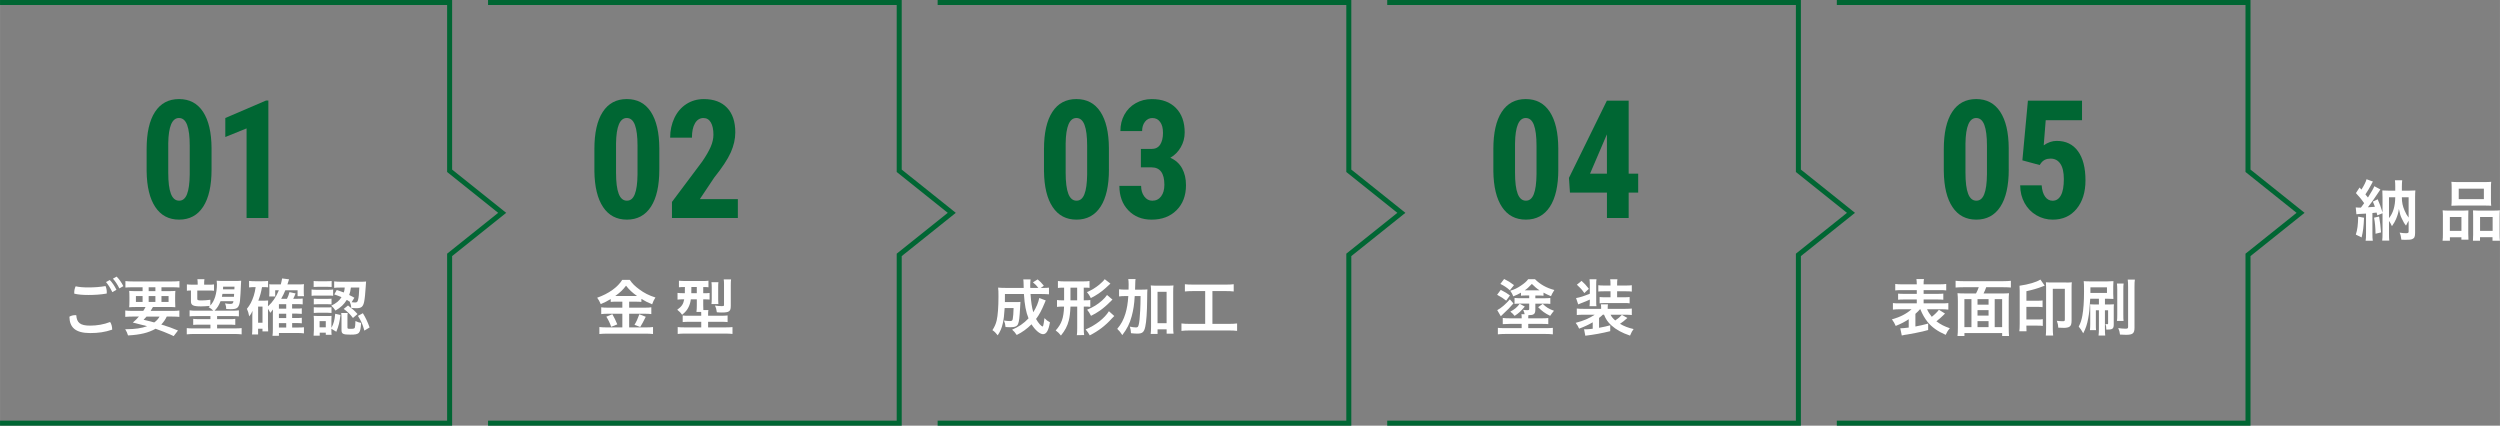 <?xml version="1.0" encoding="utf-8"?>
<svg xmlns="http://www.w3.org/2000/svg" width="352.09mm" height="59.95mm" viewBox="0 0 998.05 169.94">
<rect x="0" y="0" width="998.05" height="169.94" fill="#808080" stroke="none"/>
<defs>
<style>
.cls-1 { fill: none; stroke: #063; stroke-miterlimit: 10; stroke-width: 2px; }
.cls-2 { fill: #fff; }
.cls-2, .cls-3 { stroke-width: 0px; }
.cls-3 { fill: #063; }
</style>
</defs>
<path class="cls-2" d="M940.48,82.81c.43.05.7.08,1.24.08h.81c.59-.81.81-1.1,1.29-1.77-.94-1.4-2.2-2.9-3.28-4.03l1.45-2.23c.38.4.51.56.75.83,1.02-1.61,1.8-3.14,2.04-4.14l2.55.94c-.19.3-.27.4-.54.97-.72,1.4-1.72,3.06-2.47,4.16.19.24.35.4.43.51.32.4.4.48.59.72,1.37-2.12,2.2-3.62,2.55-4.51l2.42,1.29c-.24.32-.4.56-.91,1.37-.91,1.42-3.09,4.54-4.08,5.75.81-.03,1.75-.11,2.79-.19-.21-.7-.38-1.05-.81-2.07l1.93-.94c.81,1.83,1.18,2.85,1.93,5.29v-6.07c0-1.34-.03-1.96-.08-2.74.81.05,1.21.08,2.39.08h2.77v-1.75c0-.94-.03-1.56-.13-2.39h2.9c-.08.78-.13,1.45-.13,2.42v1.72h3.03c1.18,0,1.69-.03,2.36-.08-.08.83-.11,1.48-.11,2.77v14.15c0,1.53-.27,2.12-1.07,2.47-.62.27-1.16.32-2.85.32-.62,0-.91,0-1.56-.05-.11-1.13-.32-1.99-.7-2.82.97.16,1.8.24,2.58.24s1.02-.16,1.02-.67v-4.3c-.38.59-.48.78-1.05,1.93-.72-.89-1.1-1.56-1.77-3.01-.46-.94-.67-1.72-1.07-3.65-.21,1.53-.46,2.42-1.13,4.03-.4.94-.78,1.61-1.64,2.85-.43-.94-.64-1.32-1.18-2.1v5.05c0,1.37.03,2.12.11,2.82h-2.82c.11-.86.13-1.72.13-3.04v-7.89l-2.07.86c-.13-.56-.16-.67-.3-1.13-.59.08-.81.11-1.67.19v8.3c0,1.29.03,1.96.16,2.77h-2.87c.13-.83.16-1.5.16-2.77v-8.08q-3.25.16-3.84.27l-.27-2.74ZM943.78,86.92c-.16,3.73-.38,5.4-.97,7.87l-2.31-1.13c.64-2.04.86-3.71.94-7.17l2.34.43ZM949.79,86.44c.4,2.23.59,3.76.78,6.34l-2.2.54c-.03-2.34-.21-4.49-.59-6.42l2.01-.46ZM953.74,87.08c1.64-1.99,2.47-4.75,2.5-8.33h-2.5v8.33ZM958.87,78.76c.05,2.2.29,3.41,1.13,5.37.46,1.1.89,1.83,1.58,2.74v-8.11h-2.71Z"/>
<path class="cls-2" d="M975.27,86.49c0-.94-.03-1.77-.11-2.52.8.08,1.48.11,2.55.11h5.77c.78,0,1.34-.03,1.96-.08-.05.56-.05.94-.05,2.31v6.98c0,1.1.03,1.8.08,2.39h-2.82v-.97h-4.59v1.4h-2.93c.11-.78.13-1.5.13-2.87v-6.74ZM978.04,92.16h4.62v-5.53h-4.62v5.53ZM978.76,74.89c0-.94-.03-1.64-.11-2.31.78.08,1.56.11,2.98.11h9.94c1.48,0,2.28-.03,2.98-.11-.08.64-.11,1.29-.11,2.31v4.83c0,1.07.03,1.75.11,2.42-.8-.05-1.32-.08-2.71-.08h-10.45c-1.37,0-1.96.03-2.74.08.08-.7.11-1.42.11-2.39v-4.86ZM981.58,79.51h10.04v-4.19h-10.04v4.19ZM995.65,84.07c1.1,0,1.72-.03,2.36-.11-.08.75-.11,1.45-.11,2.52v6.77c0,1.45.03,2.15.13,2.85h-2.96v-1.4h-4.99v1.4h-2.82c.05-.73.08-1.29.08-2.39v-7.57c0-1.18,0-1.58-.05-2.15.59.05,1.15.08,1.96.08h6.39ZM990.1,92.16h5.02v-5.53h-5.02v5.53Z"/>
<path class="cls-3" d="M801.94,67.67c0,6.48-1.12,11.43-3.36,14.86-2.24,3.43-5.43,5.15-9.58,5.15s-7.28-1.67-9.51-5c-2.24-3.33-3.4-8.11-3.48-14.33v-8.85c0-6.46,1.11-11.39,3.34-14.82,2.23-3.42,5.42-5.13,9.59-5.13s7.36,1.69,9.59,5.08c2.23,3.39,3.36,8.23,3.4,14.51v8.53ZM793.24,58.18c0-3.69-.35-6.46-1.04-8.3-.69-1.84-1.78-2.77-3.25-2.77-2.76,0-4.19,3.38-4.29,10.13v11.68c0,3.78.35,6.58,1.06,8.43.71,1.84,1.8,2.77,3.29,2.77,1.41,0,2.46-.86,3.14-2.59s1.05-4.37,1.09-7.93v-11.42Z"/>
<path class="cls-3" d="M807.38,64l2.21-23.81h21.6v7.79h-14.49l-.8,10.04c1.67-1.18,3.4-1.77,5.18-1.77,3.68,0,6.51,1.37,8.5,4.12,1.99,2.75,2.99,6.63,2.99,11.65,0,4.7-1.18,8.48-3.55,11.36-2.37,2.88-5.54,4.31-9.5,4.31-2.35,0-4.53-.58-6.53-1.75-2-1.17-3.58-2.79-4.73-4.87-1.15-2.08-1.74-4.44-1.76-7.08h8.58c.14,1.95.6,3.46,1.38,4.54s1.78,1.61,3,1.61c1.43,0,2.53-.72,3.31-2.17.78-1.45,1.16-3.61,1.16-6.48,0-2.7-.46-4.74-1.39-6.11-.93-1.37-2.23-2.06-3.91-2.06s-2.9.59-3.8,1.77l-.55.8-6.89-1.87Z"/>
<path class="cls-2" d="M766.49,123.47c-.6.7-.82.92-1.82,1.82v5.06c1.89-.35,2.92-.6,5.09-1.17v2.57c-1.84.52-2.39.65-5.14,1.2-1.67.32-1.77.35-3.09.57q-.57.07-1.15.17c-.5.08-.95.17-1.15.25l-.6-2.87c.97-.03,1.85-.1,3.37-.3v-3.34c-1.65,1.1-2.89,1.75-5.19,2.69-.47-1.07-.82-1.7-1.52-2.62,3.24-.9,5.79-2.19,7.85-4.04h-4.61c-1.12,0-2.02.05-2.84.15v-2.62c.72.1,1.4.12,2.82.12h6.71v-1.55h-4.79c-1.37,0-1.97.02-2.67.1v-2.44c.67.07,1.27.1,2.67.1h4.79v-1.5h-5.88c-1.35,0-2.07.03-2.72.12v-2.57c.72.1,1.6.15,2.84.15h5.76c-.03-1.07-.05-1.52-.15-2.12h3.02c-.12.62-.15,1-.15,2.12h6.11c1.35,0,2.17-.05,2.92-.15v2.57c-.67-.1-1.42-.12-2.74-.12h-6.28v1.5h5.14c1.47,0,2.04-.03,2.72-.1v2.44c-.72-.08-1.3-.1-2.72-.1h-5.14v1.55h7.03c1.42,0,2.17-.03,2.84-.12v2.62c-.85-.1-1.75-.15-2.84-.15h-5.66c.45,1.05,1,1.89,1.89,3.02,1.22-.97,2.27-2,2.84-2.82l2.44,1.52q-.17.15-.55.55c-.72.72-1.77,1.65-2.89,2.54,1.75,1.3,3.12,2,5.36,2.77-.8.95-1.22,1.65-1.65,2.64-3.29-1.45-5.51-3.04-7.26-5.19-1.12-1.4-2.07-3.07-2.87-5.04h-.15Z"/>
<path class="cls-2" d="M788.87,117.16c.42-.77.75-1.55,1.1-2.49h-6.23c-1.25,0-2.12.05-3.02.12v-2.69c.87.1,1.79.15,2.97.15h16.11c1.12,0,2.09-.05,2.99-.15v2.69c-.87-.08-1.79-.12-2.97-.12h-6.88c-.25.8-.7,1.79-1.07,2.49h7.31c1.3,0,2.07-.02,2.87-.1-.1.95-.12,1.7-.12,3.14v10.65c0,1.35.05,2.42.12,3.29h-2.74v-1.17h-15.06v1.17h-2.77c.12-1.02.15-1.84.15-3.32v-10.65c0-1.2-.05-2.14-.15-3.12.75.08,1.65.1,2.89.1h4.51ZM787.05,119.43h-2.82v11.17h2.82v-11.17ZM789.47,121.62h4.41v-2.19h-4.41v2.19ZM793.88,123.82h-4.41v2.19h4.41v-2.19ZM793.88,130.6v-2.39h-4.41v2.39h4.41ZM796.33,130.6h2.97v-11.17h-2.97v11.17Z"/>
<path class="cls-2" d="M808.98,130.38c0,.75.03,1.15.05,1.87h-2.87c.1-.72.15-1.55.15-2.97v-13.19c0-1.15-.02-1.52-.07-2.02,3.59-.5,6.83-1.45,8.33-2.47l1.72,2.44c-.47.17-.5.17-.97.37-1.77.7-3.99,1.35-6.33,1.84v3.81h4.31c1,0,1.57-.02,2.14-.12v2.69c-.55-.1-1.17-.12-2.12-.12h-4.34v5.04h4.46c.95,0,1.5-.03,2.09-.12v2.69c-.6-.1-1.17-.12-2.09-.12h-4.46v.37ZM824.88,112.8c.9,0,1.6-.02,2.24-.1-.08.7-.1,1.22-.1,2.24v13.01c0,1.42-.22,2.07-.85,2.49-.4.27-1.22.45-2.14.45-.85,0-1.55-.03-2.34-.08-.03-1-.17-1.72-.55-2.74,1.02.12,1.67.17,2.37.17s.82-.12.82-.7v-12.24h-4.81v15.58c0,1.3.05,2.39.15,3.07h-2.94c.08-.67.12-1.77.12-3.12v-16.16c0-.95-.03-1.4-.08-2,.62.08,1.3.1,2.27.1h5.83Z"/>
<path class="cls-2" d="M834.46,119.28c-.3,4.51-.4,5.68-.8,7.8-.42,2.39-.97,4.04-1.99,5.98-.65-1.17-1.05-1.77-1.8-2.67.75-1.45,1.12-2.59,1.45-4.36.45-2.49.67-5.58.67-9.75,0-2.32-.03-3.27-.12-4.04.92.07,1.47.1,2.79.1h6.48c1.02,0,1.75-.03,2.59-.1-.05.57-.08,1.1-.08,2.12v2.87c0,1.05.03,1.55.08,2.12-.7-.05-1.35-.08-2.19-.08h-1.2v2.29h1.72c.85,0,1.32-.02,1.87-.07-.08.47-.08.95-.08,1.99v6.06c0,1.65-.47,2.04-2.42,2.04h-.55c0-1-.07-1.45-.32-2.24.32.08.52.1.67.1.27,0,.37-.1.37-.37v-5.19h-1.27v7.28c0,1.35.03,2.07.12,2.79h-2.67c.1-.82.15-1.6.15-2.79v-7.28h-1.22v5.56c0,1.22,0,1.79.08,2.37h-2.44c.08-.85.12-1.55.12-2.52v-5.68c0-1.17-.03-1.55-.08-2.12.57.05,1.07.07,1.92.07h1.62v-2.29h-3.49ZM834.54,116.94h6.61v-2.24h-6.61v2.24ZM847.8,113.2c-.1.65-.12,1.27-.12,2.54v9.8c0,1.47.02,1.99.1,2.59h-2.64c.1-.67.12-1.3.12-2.62v-9.72c0-1.17-.05-1.84-.12-2.59h2.67ZM852.29,111.63c-.12.72-.15,1.45-.15,2.97v16.23c0,2.27-.7,2.84-3.42,2.84-.4,0-1.35-.03-2.37-.1-.12-1.1-.3-1.7-.7-2.59.85.15,2.07.25,2.92.25.8,0,1.02-.15,1.02-.75v-15.86c0-1.37-.05-2.12-.15-2.99h2.84Z"/>
<path class="cls-3" d="M622.11,67.67c0,6.48-1.12,11.43-3.36,14.86-2.24,3.43-5.43,5.15-9.58,5.15s-7.28-1.67-9.51-5c-2.24-3.33-3.4-8.11-3.48-14.33v-8.85c0-6.46,1.11-11.39,3.34-14.82,2.23-3.42,5.42-5.13,9.59-5.13s7.36,1.69,9.59,5.08c2.23,3.39,3.36,8.23,3.4,14.51v8.53ZM613.41,58.18c0-3.69-.35-6.46-1.04-8.3-.69-1.84-1.78-2.77-3.25-2.77-2.76,0-4.19,3.38-4.29,10.13v11.68c0,3.78.35,6.58,1.06,8.43.71,1.84,1.8,2.77,3.29,2.77,1.41,0,2.46-.86,3.14-2.59s1.05-4.37,1.09-7.93v-11.42Z"/>
<path class="cls-3" d="M650.2,69.34h3.8v7.56h-3.8v10.13h-8.67v-10.13h-14.77l-.4-5.89,15.14-30.82h8.7v29.15ZM634.78,69.34h6.74v-15.67l-.18.35-6.56,15.31Z"/>
<path class="cls-2" d="M599.13,115.72c1.72.87,2.74,1.5,3.67,2.22l-1.5,2.09c-1.15-.92-1.95-1.45-3.62-2.34l1.45-1.97ZM604.19,121.13c-1.07,1.3-2.59,2.87-3.84,3.96-.4.35-.67.62-1.2,1.17l-1.42-2.44c1.55-.82,3.34-2.34,5.04-4.31l1.42,1.62ZM609.28,117.96c-.87,0-1.37.03-2.07.1v-1.22c-1.12.65-1.67.9-3.07,1.47-.32-.85-.67-1.47-1.22-2.24,1.72-.52,2.84-1.07,4.24-2.02,1.37-.9,2.37-1.79,2.92-2.59h2.72c2.07,2.09,4.61,3.51,7.73,4.31l-.27.45c-.6.97-.7,1.17-1.07,2.02-1.42-.6-1.89-.82-2.99-1.42v1.25c-.7-.07-1.15-.1-2.04-.1h-1.22v1.1h3.59c1,0,1.65-.03,2.39-.12v2.37c-.75-.07-1.3-.1-2.27-.1h-3.71v2.32c0,1.15-.22,1.7-.82,1.99-.42.2-.8.25-1.97.3-.05.32-.05.6-.05,1v.25h5.24c1.3,0,2.07-.02,2.77-.12v2.44c-.77-.07-1.47-.1-2.74-.1h-5.26v1.7h6.98c1.32,0,2.12-.02,2.84-.12v2.59c-.9-.1-1.77-.15-3.07-.15h-15.86c-1.25,0-2.12.05-3.02.15v-2.59c.72.1,1.5.12,2.84.12h6.66v-1.7h-4.66c-1.02,0-1.77.03-2.89.1v-2.47c.67.1,1.5.15,2.92.15h4.64v-.25c0-.65-.03-1.02-.12-1.4h1.3c-.15-.7-.27-1.07-.6-1.75.6.1,1.17.15,1.6.15.7,0,.82-.08.82-.6v-2.02h-3.72c-.9,0-1.45.03-2.14.1v-2.37c.72.08,1.55.12,2.47.12h3.39v-1.1h-1.17ZM600.48,111.38c1.62.8,2.39,1.27,3.94,2.44l-1.65,2.07c-1.22-1.1-2.27-1.79-3.79-2.54l1.5-1.97ZM608.73,122.4c-1.65,1.92-2.37,2.59-4.06,3.71-.6-.75-.95-1.1-1.72-1.7,1.77-.95,2.69-1.72,3.74-3.14l2.04,1.12ZM614.64,115.92c-1.12-.72-1.87-1.35-3.09-2.57-1.32,1.4-1.87,1.89-2.87,2.57h5.96ZM615.89,121.3c1.35,1.35,2.39,2,4.49,2.77-.52.62-.9,1.12-1.52,2.02-2.09-1.02-3.29-1.89-4.81-3.46l1.84-1.32Z"/>
<path class="cls-2" d="M639.85,125.66c-.45.45-.75.7-1.47,1.27v3.94c1.62-.3,3.47-.7,4.46-1v2.34c-3.24.82-6.56,1.42-9.95,1.82l-.5-2.59c.45.02.47.02,1.02.02.47,0,1.42-.1,2.44-.22v-2.57c-1.62.95-3.29,1.75-5.44,2.54-.37-.9-.67-1.4-1.37-2.32,3.22-.85,5.44-1.79,7.6-3.24h-4.51c-1.15,0-1.85.03-2.64.12v-2.59c.77.1,1.52.12,2.74.12h6.98v-.37c0-.6-.03-.95-.1-1.42h2.82c-.07.42-.1.82-.1,1.42v.37h6.98c1.15,0,2-.05,2.64-.12v2.59c-.8-.1-1.5-.12-2.67-.12h-5.81c.47.92.92,1.45,1.87,2.29,1.32-.92,1.84-1.35,2.64-2.22l2.22,1.22c-1.3,1.15-1.99,1.7-2.97,2.34,1.65.97,3.32,1.62,5.44,2.09-.55.72-.9,1.35-1.42,2.62-3.29-1.12-5.51-2.34-7.46-4.09-1.4-1.27-2.24-2.49-2.92-4.26h-.55ZM634.69,119.6c-1,.47-1.82.82-3.29,1.37-.72.27-.82.32-1.35.55l-.85-2.52c1.72-.32,2.97-.72,5.49-1.75v-3.71c0-.85-.05-1.45-.12-2.04h2.79c-.1.52-.12,1-.12,2.07v6.46c0,1.37,0,1.67.1,2.22h-2.77c.08-.65.12-1.27.12-2.22v-.42ZM631.39,112.13c1.32,1.2,1.72,1.65,2.92,3.17l-1.82,1.7c-1-1.45-1.52-1.99-2.97-3.34l1.87-1.52ZM640.5,116.29c-1.05,0-1.75.02-2.42.1v-2.52c.67.1,1.32.12,2.42.12h2.44v-.55c0-.92-.03-1.37-.12-1.94h2.89c-.1.52-.12.97-.12,1.87v.62h3.44c1.1,0,1.75-.03,2.42-.12v2.54c-.65-.1-1.3-.12-2.42-.12h-3.44v2.39h2.67c1.15,0,1.67-.03,2.32-.1v2.52c-.55-.1-1.12-.12-2.24-.12h-7.35c-.92,0-1.8.05-2.39.12v-2.52c.6.08,1.22.1,2.24.1h2.12v-2.39h-2.44Z"/>
<path class="cls-3" d="M442.71,67.67c0,6.48-1.12,11.43-3.36,14.86-2.24,3.43-5.43,5.15-9.58,5.15s-7.28-1.67-9.51-5c-2.24-3.33-3.4-8.11-3.48-14.33v-8.85c0-6.46,1.11-11.39,3.34-14.82,2.23-3.42,5.42-5.13,9.59-5.13s7.36,1.69,9.59,5.08c2.23,3.39,3.36,8.23,3.4,14.51v8.53ZM434.01,58.18c0-3.69-.35-6.46-1.04-8.3-.69-1.84-1.78-2.77-3.25-2.77-2.76,0-4.19,3.38-4.29,10.13v11.68c0,3.78.35,6.58,1.06,8.43.71,1.84,1.8,2.77,3.29,2.77,1.41,0,2.46-.86,3.14-2.59s1.05-4.37,1.09-7.93v-11.42Z"/>
<path class="cls-3" d="M455.46,59.47h4.2c1.59,0,2.76-.58,3.51-1.75.75-1.17,1.12-2.73,1.12-4.68s-.38-3.32-1.15-4.36c-.77-1.04-1.79-1.56-3.08-1.56-1.21,0-2.19.49-2.96,1.48-.77.99-1.15,2.23-1.15,3.73h-8.67c0-2.45.54-4.64,1.61-6.58,1.07-1.94,2.57-3.46,4.5-4.55,1.93-1.09,4.07-1.64,6.42-1.64,4.11,0,7.32,1.19,9.65,3.57,2.33,2.38,3.49,5.64,3.49,9.78,0,2.12-.53,4.09-1.58,5.9-1.05,1.81-2.44,3.2-4.15,4.17,2.1.94,3.67,2.36,4.7,4.25s1.55,4.12,1.55,6.69c0,4.16-1.26,7.5-3.78,10.01-2.52,2.51-5.84,3.76-9.94,3.76-3.82,0-6.92-1.24-9.3-3.72-2.38-2.48-3.57-5.73-3.57-9.76h8.67c0,1.67.42,3.08,1.26,4.21s1.9,1.71,3.19,1.71c1.49,0,2.67-.58,3.54-1.74s1.3-2.7,1.3-4.63c0-4.61-1.71-6.93-5.12-6.95h-4.26v-7.34Z"/>
<path class="cls-2" d="M417.48,119.93q-.17.37-.55,1.3c-1.1,2.64-2.04,4.44-3.32,6.11.5.87.97,1.57,1.47,2.12.42.47.97.9,1.1.9s.22-.15.32-.47q.17-.57.47-2.89c.82.85,1.15,1.1,2.19,1.67-.57,3.29-1.4,4.74-2.77,4.74-1.25,0-3.17-1.65-4.59-3.94-1.82,1.82-3.71,3.19-5.91,4.26-.77-1.12-1.02-1.42-1.84-2.12,2.54-1.05,4.69-2.52,6.56-4.51-1.02-2.49-1.57-5.41-1.84-9.72h-7.58q-.02,2.34-.02,3.22h4.49c.87,0,1.22-.03,1.72-.08-.02.42-.07,1.1-.12,2.07-.25,4.39-.4,5.69-.82,6.73-.37.95-1.25,1.32-3.14,1.32-.67,0-1.07-.02-1.87-.08-.1-1.07-.25-1.65-.62-2.59,1.3.17,1.67.2,2.37.2.75,0,.97-.15,1.12-.75.17-.87.3-2.44.35-4.44h-3.57c-.17,2.79-.37,4.46-.75,6.13-.45,1.94-.92,3.07-2.02,4.76-.77-.97-1.22-1.45-2.12-2.07.87-1.32,1.37-2.47,1.7-3.86.47-2.07.72-5.31.72-9.65,0-1.87-.02-2.49-.15-3.47.9.08,1.89.12,3.14.12h7.08c0-.2-.03-.82-.05-1.89-.03-.9-.03-1-.12-1.52h2.92c-.07.52-.15,1.5-.15,2.32,0,.2,0,.85.03,1.1h3.22c-.67-.9-1.15-1.4-2.17-2.24l1.89-1.17c1.12.95,1.55,1.37,2.47,2.54l-1.27.87h.75c1.3,0,1.94-.03,2.57-.12v2.67c-.8-.07-1.72-.12-2.97-.12h-4.39c.2,3.19.55,5.44,1.1,7.28,1.22-1.97,2.07-3.99,2.37-5.69l2.62.97Z"/>
<path class="cls-2" d="M424.48,114.84c-1.05,0-1.52.02-2.14.12v-2.77c.82.1,1.55.15,2.52.15h7.58c1.07,0,1.7-.05,2.52-.15v2.74c-.62-.08-.97-.1-2.14-.1h-.17v5.06h.45c1.1,0,1.57-.03,2.17-.12v2.74c-.62-.1-1.12-.12-2.19-.12h-.42v8.55c0,1.37.03,2.02.15,2.82l-2.92.05c.12-.87.15-1.47.15-2.82v-8.6h-2.69c-.12,2.62-.32,4.16-.67,5.56-.57,2.24-1.47,3.96-3.14,6.01-.7-.9-1.12-1.32-2.09-2.04,2.34-2.57,3.19-4.99,3.34-9.52h-.6c-.97,0-1.55.02-2.22.12v-2.74c.65.1,1.2.12,2.22.12h.62v-5.06h-.3ZM427.35,119.9h2.67v-5.06h-2.67v5.06ZM444.85,126.16c-.5.47-.57.55-1,1-2.52,2.82-5.33,4.96-8.8,6.73-.42-.82-.9-1.47-1.65-2.37,3.99-1.67,7.6-4.49,9.3-7.28l2.14,1.92ZM443.31,113.22c-.25.22-.52.47-1.95,1.79-1.77,1.6-3.59,2.84-5.88,3.99-.47-.97-.9-1.62-1.55-2.39,1.77-.72,3.49-1.77,4.99-3.02,1.1-.95,1.75-1.6,2.09-2.14l2.29,1.77ZM444.13,119.6c-.35.3-.57.5-1.05,1-1,1.07-2.82,2.62-3.99,3.42-1.2.82-2.34,1.5-3.54,2.07-.55-1.07-.92-1.7-1.55-2.44,2.49-1.05,4.19-2.09,5.98-3.69.8-.72,1.55-1.55,1.97-2.19l2.17,1.84Z"/>
<path class="cls-2" d="M455.35,115.64c1.25,0,1.97-.03,2.72-.1-.07.85-.07.92-.1,3.99-.05,5.09-.3,8.8-.75,10.87-.45,2.17-1.15,2.79-3.14,2.79-.62,0-1.52-.05-2.57-.17-.08-1.2-.12-1.52-.45-2.62.95.2,1.84.32,2.39.32.7,0,.9-.17,1.12-.97.27-.95.5-3.09.62-5.81q.12-2.14.15-5.74h-2.34c-.17,3.29-.55,5.64-1.22,8.1-.77,2.87-1.85,5.01-3.74,7.48-.67-1.05-1.2-1.72-2.02-2.49,1.55-1.82,2.52-3.62,3.27-6.08.62-2.07.95-4.06,1.15-7.01h-1.22c-1.07,0-1.77.05-2.47.15v-2.87c.65.1,1.42.15,2.69.15h1.1c.03-.72.03-.77.03-2.04,0-1-.05-1.6-.15-2.19h2.92c-.1.5-.1.82-.12,1.62q-.03.47-.08,2.62h2.22ZM462.11,133.32h-2.74c.1-.75.15-1.7.15-2.82v-14.01c0-1.12-.02-1.75-.12-2.54.7.07,1.27.1,2.22.1h4.64c1,0,1.55-.03,2.22-.1-.1.8-.12,1.42-.12,2.54v14.01c0,1.17.03,1.95.15,2.72h-2.77v-1.75h-3.62v1.84ZM462.11,129.03h3.62v-12.54h-3.62v12.54Z"/>
<path class="cls-2" d="M476.2,116.21c-1.37,0-2.19.05-3.17.15v-2.89c.87.1,1.7.15,3.19.15h13.16c1.42,0,2.22-.03,3.14-.15v2.89c-1-.12-1.82-.15-3.14-.15h-5.36v13.09h6.56c1.4,0,2.32-.05,3.29-.17v2.97c-.9-.12-1.99-.17-3.29-.17h-15.63c-1.25,0-2.27.05-3.29.17v-2.97c1,.12,1.87.17,3.34.17h6.13v-13.09h-4.94Z"/>
<path class="cls-3" d="M263.21,67.67c0,6.48-1.12,11.43-3.35,14.86s-5.43,5.15-9.58,5.15-7.28-1.67-9.51-5-3.4-8.11-3.48-14.33v-8.85c0-6.46,1.11-11.39,3.34-14.82,2.23-3.42,5.42-5.13,9.59-5.13s7.36,1.69,9.59,5.08c2.23,3.39,3.36,8.23,3.4,14.51v8.53ZM254.51,58.18c0-3.69-.35-6.46-1.04-8.3-.69-1.84-1.78-2.77-3.25-2.77-2.76,0-4.19,3.38-4.29,10.13v11.68c0,3.78.35,6.58,1.06,8.43.7,1.84,1.8,2.77,3.29,2.77,1.41,0,2.46-.86,3.14-2.59.68-1.73,1.05-4.37,1.09-7.93v-11.42Z"/>
<path class="cls-3" d="M294.55,87.04h-26.29v-6.43l12.07-16.12c1.53-2.23,2.66-4.19,3.39-5.87.73-1.68,1.09-3.3,1.09-4.84,0-2.08-.34-3.71-1.03-4.89-.69-1.18-1.67-1.77-2.96-1.77-1.41,0-2.53.69-3.35,2.06-.83,1.37-1.24,3.3-1.24,5.79h-8.7c0-2.87.57-5.5,1.7-7.88s2.73-4.23,4.78-5.55c2.05-1.32,4.38-1.98,6.97-1.98,3.98,0,7.07,1.15,9.27,3.46s3.29,5.58,3.29,9.83c0,2.64-.61,5.31-1.82,8.03-1.22,2.71-3.42,6.05-6.6,10.02l-5.73,8.59h15.17v7.56Z"/>
<path class="cls-2" d="M246.2,120.43c-.97,0-1.67.02-2.39.1v-1.15c-1.4.85-2.37,1.35-3.99,2.02-.6-1.32-.77-1.62-1.42-2.54,4.56-1.6,8.23-4.21,10-7.13h3.02c.97,1.45,2.02,2.49,3.76,3.77,2.02,1.5,3.84,2.42,6.48,3.27-.6.92-.97,1.7-1.32,2.72-1.94-.82-2.74-1.22-4.29-2.17v1.22c-.7-.08-1.35-.1-2.39-.1h-2.49v2.39h6.21c1.27,0,2.02-.05,2.64-.15v2.72c-.67-.1-1.52-.15-2.67-.15h-6.18v5.46h6.66c1.25,0,2.07-.05,2.87-.15v2.79c-.9-.1-1.92-.15-2.92-.15h-15.43c-1.15,0-2.04.05-3.07.15v-2.79c.87.1,1.8.15,3.04.15h6.13v-5.46h-5.76c-1.07,0-1.92.05-2.67.15v-2.72c.67.1,1.45.15,2.67.15h5.76v-2.39h-2.24ZM244.46,125.44c.85,1.5,1.3,2.42,1.97,4.06l-2.44.97c-.52-1.52-1.15-2.82-1.94-4.04l2.42-1ZM246.13,118.16h8.18c-1.94-1.37-3.14-2.49-4.39-4.11-1.25,1.67-2.27,2.64-4.29,4.11h.5ZM257.8,126.46q-.32.57-1.2,2.34c-.07.15-.17.32-1.02,1.75l-2.29-.87c.75-1.22,1.35-2.52,1.94-4.21l2.57,1Z"/>
<path class="cls-2" d="M273.23,114.59c-1.02,0-1.62.03-2.19.1v-2.62c.75.07,1.52.12,2.59.12h6.58c1.3,0,1.92-.02,2.62-.12v2.62c-.6-.08-.97-.1-2.09-.1v2.47h.15c1.2,0,1.75-.02,2.39-.1v2.64c-.7-.07-1.27-.1-2.32-.1h-.22v2.34c0,.87,0,1.27.05,1.95h2.02c-.1.45-.12.82-.12,1.52v.75h4.89c1.37,0,2.24-.05,2.89-.12v2.64c-.75-.08-1.62-.12-2.84-.12h-4.94v2.24h6.91c1.3,0,2.14-.05,2.82-.12v2.74c-.82-.1-1.75-.15-3.04-.15h-15.81c-1.27,0-2.19.05-3.02.15v-2.74c.67.08,1.6.12,2.84.12h6.56v-2.24h-4.59c-1.17,0-2.04.05-2.82.12v-2.64c.67.1,1.25.12,2.49.12h4.91v-.72c0-.25,0-.42-.02-.8h-1.89c.1-.7.15-1.65.15-2.67v-2.37h-2.39c-.15,1.17-.42,2.09-.9,3.09-.55,1.15-1.22,1.97-2.59,3.09-.6-.87-1.05-1.32-1.94-2.02,1.8-1.3,2.42-2.22,2.79-4.16h-.35c-1,0-1.67.03-2.32.12v-2.69c.7.1,1.35.12,2.37.12h.55c0-.2,0-1.02.02-2.47h-.17ZM276,114.59v.77c0,.6-.02,1.17-.02,1.7h2.19v-2.47h-2.17ZM284.02,121.4c.07-.55.12-1.15.12-1.97v-4.76c0-.85-.05-1.47-.12-2.02h2.79c-.08.52-.1,1.02-.1,1.84v5.14c0,.8.02,1.32.08,1.77h-2.77ZM291.73,122.22c0,2.07-.65,2.54-3.54,2.54-.67,0-1.3-.02-2.02-.1-.15-1.15-.32-1.75-.72-2.67.95.15,1.92.22,2.59.22.92,0,1-.05,1-.55v-8.03c0-.95-.02-1.47-.12-2.09h2.94c-.1.5-.12,1.22-.12,2.29v8.38Z"/>
<polyline class="cls-1" points="0 168.94 179.49 168.94 179.49 101.76 200.48 84.97 179.49 68.18 179.49 1 0 1"/>
<polyline class="cls-1" points="194.83 168.94 358.98 168.94 358.98 101.76 379.97 84.97 358.98 68.18 358.98 1 194.83 1"/>
<polyline class="cls-1" points="374.32 168.94 538.47 168.94 538.47 101.76 559.46 84.97 538.47 68.18 538.47 1 374.32 1"/>
<polyline class="cls-1" points="553.81 168.94 717.96 168.94 717.96 101.76 738.95 84.97 717.96 68.18 717.96 1 553.81 1"/>
<polyline class="cls-1" points="733.3 168.94 897.45 168.94 897.45 101.76 918.44 84.97 897.45 68.18 897.45 1 733.3 1"/>
<path class="cls-3" d="M84.45,67.67c0,6.48-1.12,11.43-3.35,14.86s-5.43,5.15-9.58,5.15-7.28-1.67-9.51-5-3.4-8.11-3.48-14.33v-8.85c0-6.46,1.11-11.39,3.34-14.82,2.23-3.42,5.42-5.13,9.59-5.13s7.36,1.69,9.59,5.08c2.23,3.39,3.36,8.23,3.4,14.51v8.53ZM75.74,58.18c0-3.69-.35-6.46-1.04-8.3-.69-1.84-1.78-2.77-3.25-2.77-2.76,0-4.19,3.38-4.29,10.13v11.68c0,3.78.35,6.58,1.06,8.43.7,1.84,1.8,2.77,3.29,2.77,1.41,0,2.46-.86,3.14-2.59.68-1.73,1.05-4.37,1.09-7.93v-11.42Z"/>
<path class="cls-3" d="M107.13,87.04h-8.7v-35.78l-8.49,3.44v-7.59l16.27-6.98h.92v46.91Z"/>
<path class="cls-2" d="M44.78,131.4v.2c-2.89,1-5.54,1.37-8.78,1.37-5.91,0-8.23-2.27-8.3-6.53.57-.37,1.42-.62,2.27-.62.15,0,.32,0,.47.02.2,2.99,1.55,4.16,5.51,4.16,2.67,0,5.49-.45,8-1.45.5.65.82,1.87.82,2.84ZM35.23,117.76c-2.29,0-4.04-.15-5.58-.52-.02-.15-.02-.27-.02-.42,0-.82.17-1.77.57-2.52,1.37.3,2.89.45,5.01.45,2.47,0,4.81-.17,6.91-.55.32.7.5,1.62.5,2.44,0,.2,0,.37-.03.55-2.37.42-4.79.57-7.35.57ZM43.81,111.78c.95.95,1.97,2.44,2.67,3.92l-1.65.92c-.75-1.57-1.62-2.97-2.52-4.01l1.5-.82ZM46.55,110.43c.92.9,1.9,2.24,2.69,3.81l-1.6.9c-.7-1.47-1.72-2.99-2.57-3.89l1.47-.82Z"/>
<path class="cls-2" d="M57.19,124.12c.37-.57.57-.9.9-1.55h-3.71c-1.25,0-2.07.03-2.82.1.07-.72.1-1.27.1-2.37v-1.7c0-1.12-.02-1.75-.1-2.47.8.08,1.57.1,2.72.1h2.64v-1.55h-4.04c-1.17,0-2.04.05-2.82.12v-2.59c.72.1,1.65.15,3.02.15h15.53c1.4,0,2.37-.05,3.02-.15v2.59c-.8-.07-1.67-.12-2.84-.12h-4.34v1.55h2.82c1.25,0,2.02-.03,2.74-.1-.07.65-.1,1.27-.1,2.44v1.7c0,1.22.02,1.79.07,2.39-.6-.08-1.37-.1-2.77-.1h-6.16c-.52.9-.6,1.05-.92,1.55h8.65c1.42,0,2.14-.02,2.82-.15v2.54c-.82-.07-1.65-.12-2.82-.12h-2.22c-.6,1.27-1.27,2.22-2.19,3.17,3.09.95,3.96,1.27,6.68,2.39l-1.72,2.24c-.6-.3-1.1-.5-1.4-.65q-2.09-.95-5.83-2.29c-2.84,1.62-6.16,2.42-11,2.67-.3-1-.5-1.42-1.12-2.49h.55c3.37,0,6.03-.4,8.2-1.2-2.84-.75-3.27-.87-5.71-1.45,1.1-.95,1.55-1.4,2.42-2.39h-2.62c-1.2,0-2.02.05-2.82.12v-2.54c.7.1,1.47.15,2.82.15h4.36ZM54.25,118.21v2.34h2.67v-2.34h-2.67ZM58.49,126.39c-.37.42-.57.65-1.17,1.27q.85.22,2.77.67c.27.05.6.15,1.47.4.9-.62,1.57-1.37,2.14-2.34h-5.21ZM59.34,116.24h2.69v-1.55h-2.69v1.55ZM59.34,120.55h2.69v-2.34h-2.69v2.34ZM64.45,120.55h2.84v-2.34h-2.84v2.34Z"/>
<path class="cls-2" d="M83.93,122c1.7-1.75,2.67-4.89,2.67-8.53,0-.37-.05-1-.1-1.4.55.05,1.57.1,2.69.1h4.39c1.27,0,2.04-.03,2.69-.1-.07.6-.07.7-.1,1.82-.05,1.89-.25,5.01-.37,6.16-.15,1.35-.47,2.22-.97,2.72-.47.47-1.27.67-2.74.67-.35,0-.57,0-1.8-.08,0-.82-.12-1.42-.47-2.24.9.15,1.5.2,2.07.2.95,0,1.15-.15,1.3-1.07h-5.16c-.65,1.67-1.25,2.64-2.39,3.79h6.98c1.32,0,2.04-.05,2.74-.15v2.42c-.75-.1-1.42-.12-2.74-.12h-5.96v1.22h4.79c1.52,0,1.55,0,2.47-.12v2.42c-.72-.07-1.4-.1-2.47-.1h-4.79v1.5h7.03c1.25,0,2.09-.05,2.77-.12v2.49c-.87-.1-1.99-.15-3.04-.15h-15.88c-1.05,0-2.02.05-2.99.15v-2.49c.75.1,1.45.12,2.74.12h6.71v-1.5h-4.41c-1.05,0-1.75.03-2.47.1v-2.42c.72.1,1.17.12,2.47.12h4.41v-1.22h-5.58c-1.6,0-2.14.03-2.74.12v-2.42c.75.12,1.47.15,2.74.15h6.73c-.5-.55-1.1-.97-1.89-1.42.3-.22.4-.32.57-.5-1.4.12-2.62.2-3.62.2-3.12,0-3.99-.45-3.99-1.99v-4.36c-.7,0-1.15.05-1.62.1v-2.54c.67.1,1.22.12,2.32.12h1.99v-.42c0-.7-.05-1.27-.12-1.77h2.82c-.1.57-.12.97-.12,1.75v.45h1.62c1.07,0,1.65-.02,2.32-.12v2.54c-.7-.08-1.3-.1-2.32-.1h-4.36v3.29c0,.6.2.67,1.87.67.9,0,2.27-.12,3.34-.27v2.34ZM88.8,117.31c-.08.52-.12.72-.22,1.17h4.81q.02-.5.07-1.17h-4.66ZM93.61,114.44h-4.54c-.02.52-.02.7-.05,1.07h4.54l.05-1.07Z"/>
<path class="cls-2" d="M106.98,130.4c0,1,.02,1.42.07,1.9h-2.27v-1.07h-1.75v2.29h-2.42c.07-.72.12-1.52.12-2.52v-5.04c0-.47.02-1.2.07-1.85-.5,1.1-.67,1.42-1.32,2.19-.25-1.32-.47-2.07-.92-3.02,1.2-1.42,2.02-2.99,2.72-5.14.37-1.2.57-2.09.77-3.51h-.55c-.92,0-1.35.02-2.07.12v-2.59c.7.08,1.42.12,2.37.12h2.87c.97,0,1.62-.05,2.34-.12v2.57c-.57-.08-.87-.1-1.45-.1h-.97c-.35,2.04-.7,3.29-1.47,5.41h2.42c.62,0,1.02-.03,1.5-.08-.05.52-.07,1.07-.07,1.79v.55c1.9-1.72,3.17-3.59,4.36-6.43h-1.47v2.49h-2.39c.05-.52.07-1.02.07-1.57v-2.12c0-.45,0-.57-.05-1.2.55.08.7.08,1.77.08h2.84c.27-1.02.37-1.57.52-2.39l2.77.35c-.07.17-.27.85-.65,2.04h4.46c.9,0,1.55-.03,2.17-.1-.07.42-.1.9-.1,1.77v1.42c0,.7.02,1.1.1,1.6h-2.57v-2.37h-4.89c-.5,1.27-.9,2.04-1.67,3.42h2.32c.42-.8.75-1.67,1-2.67l2.44.52c-.37.95-.57,1.45-.95,2.14h1.77c1.07,0,1.45-.03,2.02-.1v2.34c-.62-.08-1.25-.1-1.94-.1h-2.29v1.77h1.85c1.07,0,1.47-.02,2.02-.1v2.22c-.65-.07-1.2-.1-1.99-.1h-1.87v1.75h1.85c1.05,0,1.47-.03,2.02-.1v2.22c-.65-.08-1.17-.1-1.99-.1h-1.87v1.77h2.42c1.12,0,1.65-.02,2.29-.1v2.44c-.82-.1-1.5-.15-2.34-.15h-7.65v1.12h-2.57c.12-.82.15-1.45.15-2.74v-6.08c.02-.97.05-1.55.05-1.7-.32.47-.62.85-1.1,1.35-.25-.55-.45-.92-.9-1.6v7.08ZM103.04,128.85h1.75v-6.46h-1.75v6.46ZM114.26,123.22v-1.77h-2.92v1.77h2.92ZM111.34,126.99h2.92v-1.75h-2.92v1.75ZM111.34,130.77h2.92v-1.77h-2.92v1.77Z"/>
<path class="cls-2" d="M124.39,115.57c.52.1,1.05.12,1.97.12h4.66c1.05,0,1.45-.03,1.97-.1v2.49c-.6-.05-.9-.08-1.85-.08h-4.79c-.85,0-1.35.03-1.97.1v-2.54ZM132.29,131.8c0,.95.02,1.42.1,1.87h-2.34v-.85h-2.42v1.2h-2.44c.07-.8.12-1.6.12-2.39v-3.64c0-.75-.02-1.22-.1-1.9.57.05,1.02.08,1.92.08h3.57c.9,0,1.3-.03,1.65-.08-.02.4-.05.85-.05,1.77v3.04c.92-1.72,1.27-3.02,1.52-5.63l2.09.47c-.37,3.04-.67,4.24-1.65,6.71l-1.97-1.2v.55ZM125.21,112.18c.62.08,1,.1,1.97.1h3.24c.95,0,1.35-.02,1.97-.1v2.39c-.65-.05-1.12-.08-1.97-.08h-3.24c-.85,0-1.37.03-1.97.08v-2.39ZM125.26,119.23c.45.05.8.08,1.55.08h4.04c.8,0,1.12-.03,1.5-.08v2.29c-.52-.05-.8-.07-1.5-.07h-4.04c-.72,0-1.12.02-1.55.07v-2.29ZM125.26,122.65c.45.05.8.08,1.55.08h4.01c.82,0,1.15-.03,1.52-.08v2.29c-.42-.05-.82-.08-1.55-.08h-4.01c-.72,0-1.02.03-1.52.08v-2.29ZM127.58,130.68h2.47v-2.47h-2.47v2.47ZM134.46,115.77c1.37.45,1.85.62,2.79,1,.22-.72.3-1.07.37-1.97h-1.6c-1.3,0-1.89.02-2.62.12v-2.59c.7.1,1.65.15,2.67.15h7.75c1.02,0,1.72-.02,2.32-.1-.05.4-.05.42-.15,2.12-.12,2.44-.4,4.96-.65,6.11-.45,1.92-1.12,2.44-3.17,2.44-.7,0-1.22-.03-1.92-.1-.12-1.05-.22-1.45-.6-2.42l.15.02c-.57-.37-.87-.55-1.37-.82-1.17,1.84-2.34,2.97-4.51,4.26-.55-.85-.92-1.3-1.7-1.95,2.02-.97,3.17-1.92,4.11-3.39-1.02-.45-1.5-.65-2.89-1.12l1-1.77ZM138.7,130.63c0,.57.12.65,1.05.65,1.4,0,1.72-.08,1.89-.45.12-.3.22-1.3.25-2.67.82.4,1.4.6,2.27.75-.27,4.21-.67,4.69-4.21,4.69-3.02,0-3.62-.3-3.62-1.82v-5.01c0-.62-.02-1.2-.12-1.82h2.59c-.07.47-.1.82-.1,1.57v4.11ZM138.93,121.95c2.24,1.77,2.32,1.82,3.79,3.42l-1.82,1.57c-1.1-1.47-2.09-2.44-3.69-3.62l1.72-1.37ZM140.07,114.79c-.17,1.37-.3,1.92-.67,2.97.72.35,1.02.52,2.07,1.1l-1.1,1.8c.45.07.95.1,1.35.1.75,0,1-.2,1.22-1.05.25-.9.4-2.37.5-4.91h-3.37ZM144.86,125.04c1.12,1.84,1.82,3.32,2.69,5.68l-2.09,1.27c-.77-2.72-1.25-3.79-2.57-5.88l1.97-1.07Z"/>
</svg>
